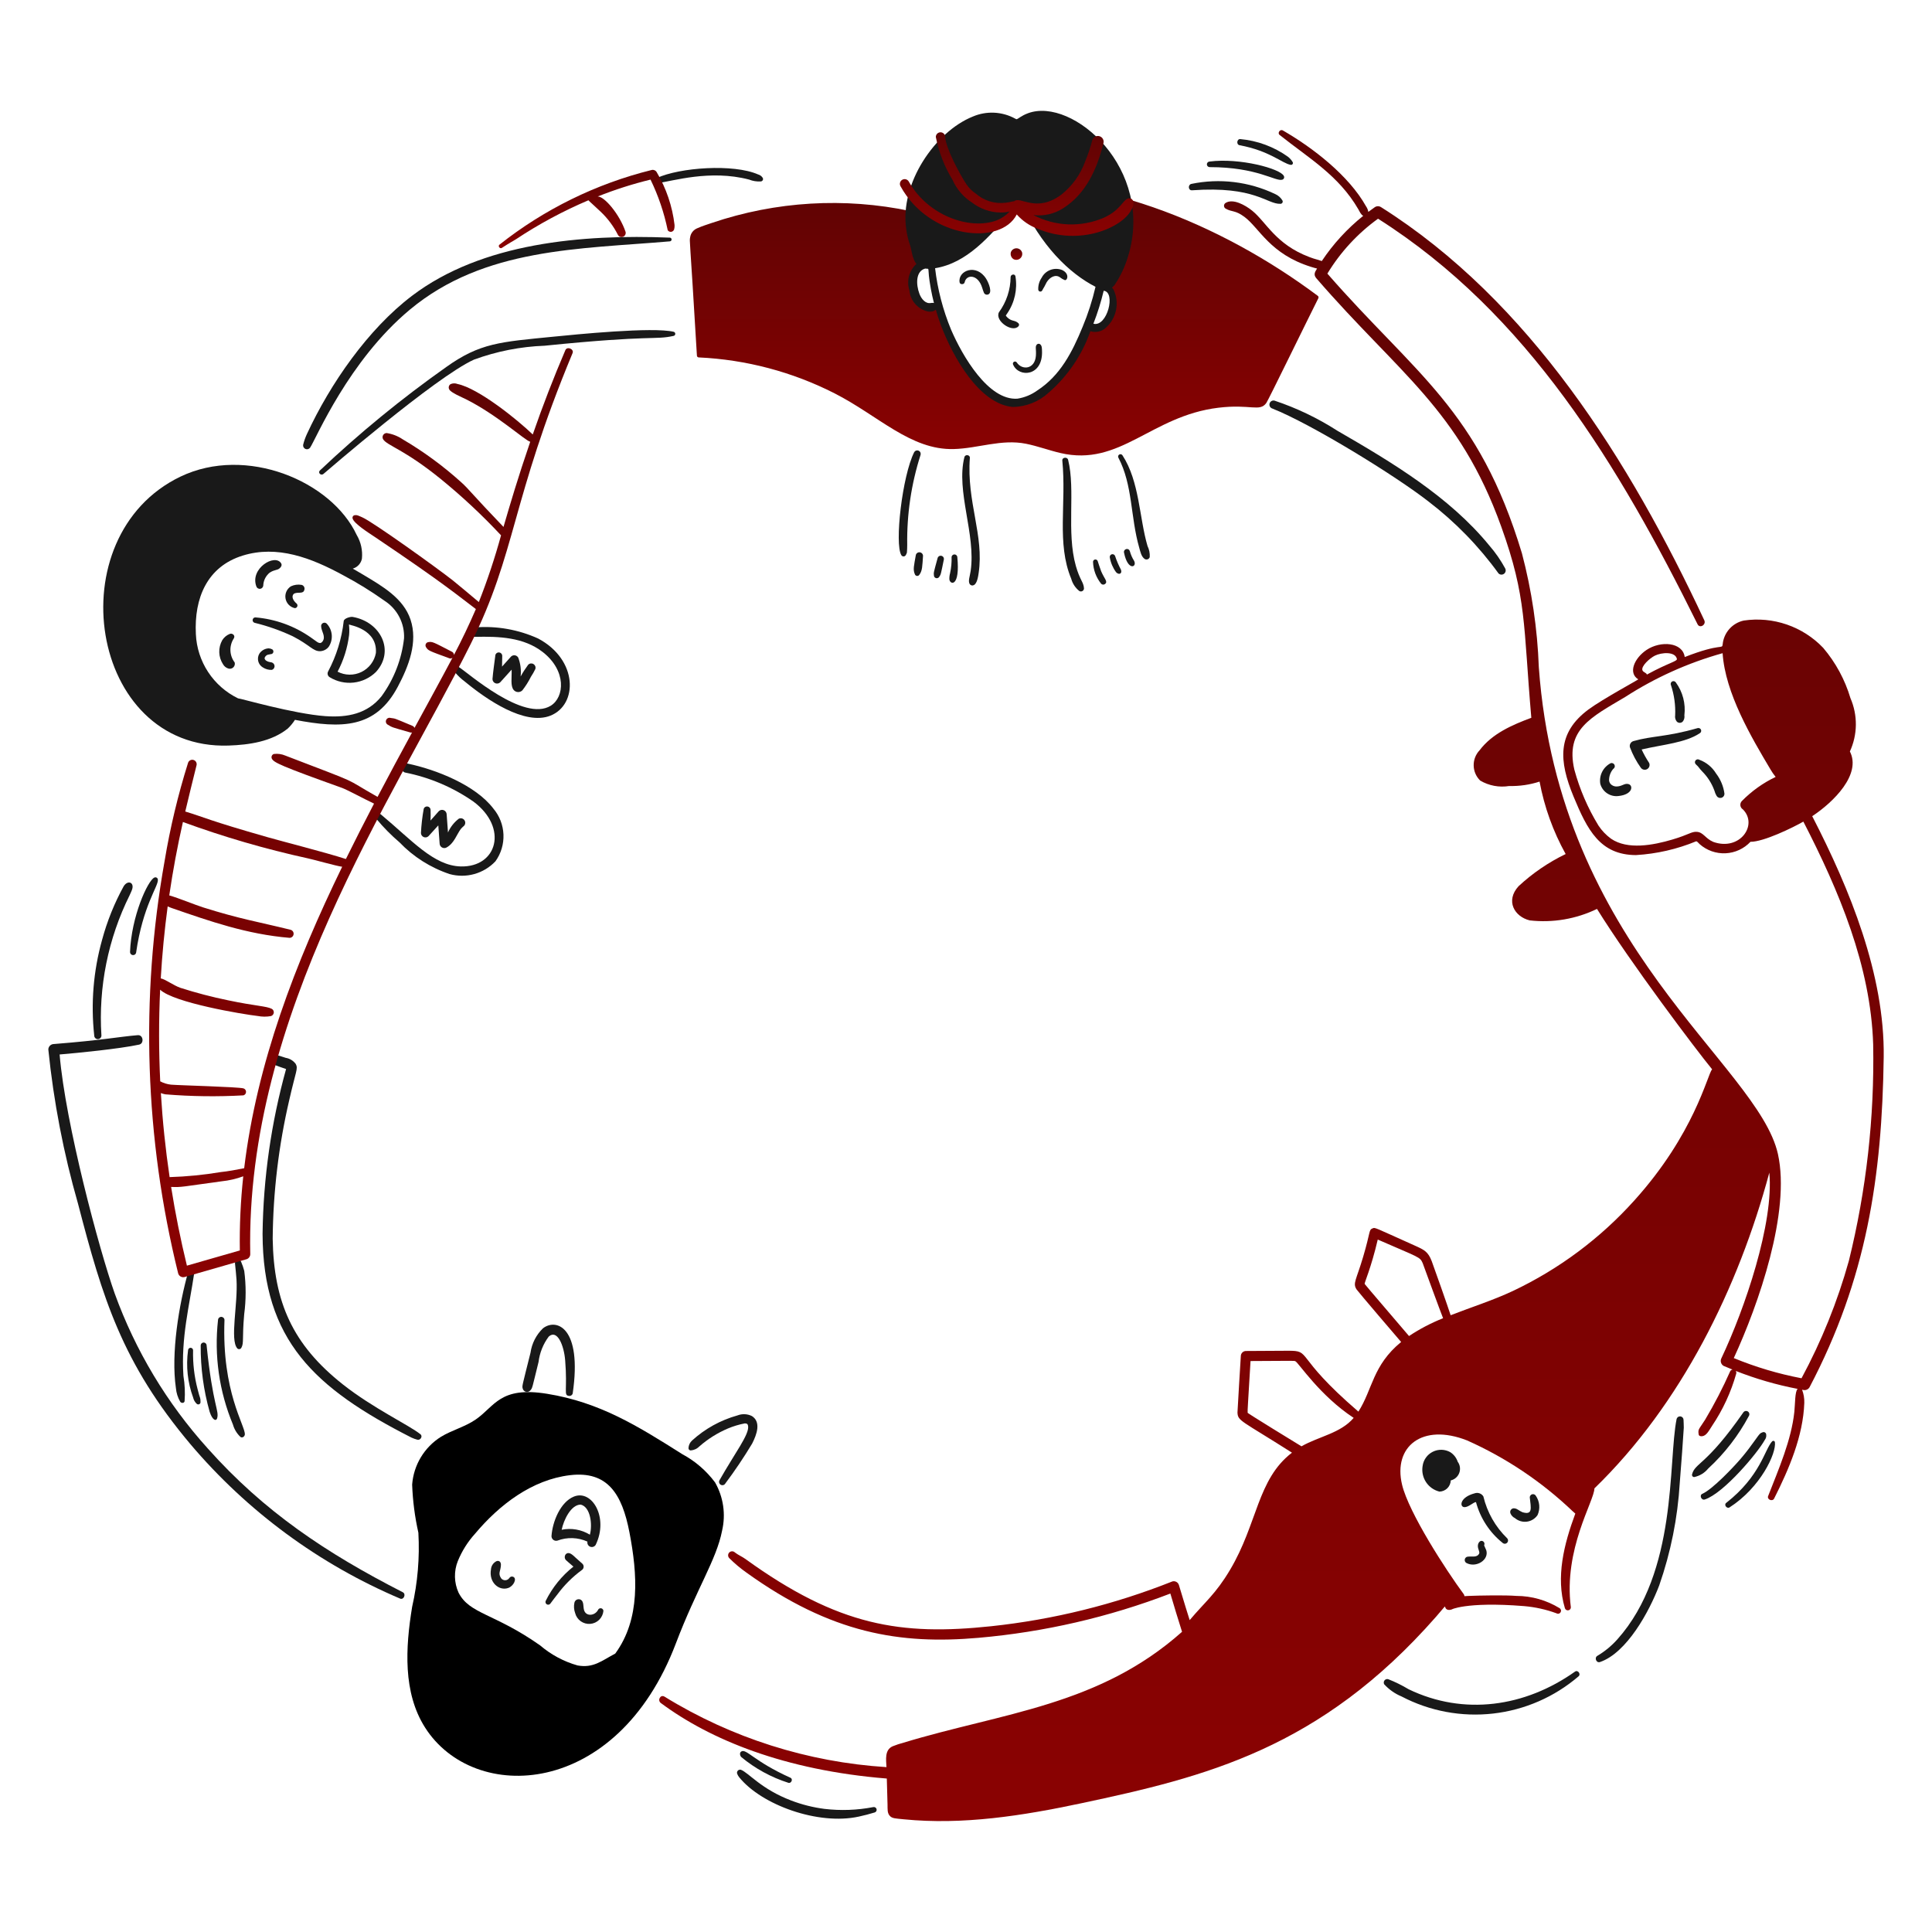 <svg width="289" height="289" viewBox="0 0 289 289" fill="none" xmlns="http://www.w3.org/2000/svg">
<path d="M197.098 44.236C182.634 33.437 163.14 25.241 145.47 27.73C145.426 27.735 145.385 27.751 145.35 27.777C145.314 27.803 145.286 27.837 145.268 27.877C145.25 27.916 145.242 27.96 145.245 28.004C145.249 28.047 145.263 28.089 145.287 28.125C135.047 32.172 136.522 31.645 136.214 31.576C126.329 29.492 116.065 30.102 106.496 33.343C105.774 33.586 105.037 33.819 104.341 34.127C104.052 34.235 103.798 34.418 103.604 34.657C103.41 34.896 103.283 35.182 103.237 35.486C103.112 36.262 103.161 34.777 104.248 53.186C104.248 53.258 104.276 53.328 104.326 53.379C104.376 53.431 104.445 53.461 104.517 53.464C111.604 53.792 118.539 55.628 124.86 58.849C131.384 62.173 136.227 67.344 142.665 67.172C146.311 67.076 149.803 65.644 153.472 66.379C155.218 66.729 156.892 67.36 158.623 67.765C167.593 69.861 172.15 62.222 182.235 60.993C187.057 60.405 188.424 61.661 189.421 60.284C189.71 59.888 195.498 48.002 197.201 44.62C197.236 44.555 197.245 44.479 197.226 44.407C197.207 44.336 197.161 44.275 197.098 44.236ZM166.059 46.583C166.018 46.941 165.899 47.285 165.709 47.592C165.52 47.899 165.265 48.16 164.964 48.358C164.662 48.555 164.32 48.684 163.963 48.734C163.606 48.785 163.242 48.756 162.898 48.65C161.119 52.651 158.852 56.872 154.95 58.91C153.952 59.557 152.777 59.876 151.589 59.822C150.4 59.768 149.259 59.344 148.323 58.609C147.408 57.81 146.54 56.959 145.722 56.06C144.012 54.153 143.315 52.328 140.216 45.895C138.473 46.067 136.782 44.473 136.987 41.982C136.986 41.309 137.245 40.662 137.71 40.177C137.974 39.952 138.303 39.818 138.649 39.795C139.59 38.385 147.175 36.772 151.758 28.235C151.791 28.182 151.835 28.136 151.887 28.102C151.94 28.068 151.999 28.046 152.061 28.038C152.123 28.03 152.186 28.037 152.246 28.056C152.305 28.076 152.359 28.109 152.404 28.153C160.512 35.577 159.249 36.57 162.706 39.928C163.582 40.638 164.283 41.542 164.752 42.568C165.032 43.035 165.749 42.784 166.02 43.795C166.211 44.713 166.225 45.659 166.059 46.583Z" fill="url(#paint0_linear_414_4207)"/>
<path d="M153.783 16.936C152.716 17.329 152.357 17.774 152.049 17.836C151.99 17.81 151.931 17.782 151.874 17.753C150.906 17.219 149.828 16.913 148.724 16.859C147.619 16.805 146.517 17.005 145.501 17.443C139.901 19.701 134.55 27.432 135.561 34.268C135.659 35.045 135.835 35.81 136.089 36.551C136.346 37.156 136.421 38.73 137.084 39.475C136.548 39.966 136.164 40.602 135.978 41.306C135.793 42.01 135.813 42.752 136.038 43.444C136.105 44.207 136.418 44.928 136.93 45.499C137.441 46.069 138.123 46.459 138.875 46.609C140.652 46.789 139.404 45.047 140.743 48.632C142.503 53.334 146.473 60.449 151.518 60.881C153.516 60.842 155.429 60.071 156.895 58.713C159.724 56.245 161.864 53.086 163.109 49.545C163.452 49.649 163.814 49.676 164.17 49.624C164.525 49.571 164.864 49.441 165.162 49.241C166.044 48.557 166.663 47.59 166.916 46.503C167.168 45.416 167.039 44.275 166.549 43.272C166.234 42.839 166.27 43.212 166.727 42.631C167.6 41.332 168.272 39.91 168.723 38.411C172.812 25.259 160.463 14.469 153.783 16.936ZM139.23 45.327C138.456 45.461 137.837 44.749 137.535 43.951C137.009 42.56 136.957 40.564 138.395 40.174C139.233 40.306 138.586 39.645 139.243 43.222C139.373 43.928 139.527 44.629 139.704 45.324C139.548 45.293 139.386 45.294 139.23 45.327ZM161.941 48.898C160.371 52.733 158.571 56.196 155.16 58.411C154.281 59.047 153.265 59.466 152.193 59.635C147.858 59.943 143.957 53.25 142.262 49.299C141.048 46.364 140.246 43.276 139.876 40.122C144.655 39.35 148.017 35.353 151.013 31.912C151.393 31.478 152.472 30.228 152.628 30.033C155.7 36.777 159.931 40.881 163.873 42.902C163.399 44.951 162.752 46.957 161.941 48.898ZM163.557 48.422C164.182 46.817 164.696 45.171 165.096 43.496C166.955 43.658 165.63 48.967 163.557 48.422Z" fill="#191919"/>
<path d="M144.299 42.225C144.548 41.018 146.292 40.98 146.926 43.056C147.003 43.321 147.094 43.582 147.199 43.837C147.255 43.931 147.34 44.005 147.442 44.046C147.543 44.087 147.655 44.094 147.761 44.066C148.526 43.859 147.906 42.331 147.523 41.713C146.05 39.349 143.263 40.486 143.54 42.226C143.601 42.609 144.222 42.592 144.299 42.225Z" fill="#191919"/>
<path d="M155.89 43.469C155.997 43.257 156.12 43.054 156.242 42.849C156.363 42.644 156.445 42.416 156.574 42.206C157.035 41.468 157.892 40.976 158.587 41.505C158.791 41.668 159.018 41.799 159.262 41.894C159.643 42.03 160.069 40.953 158.873 40.388C158.311 40.167 157.687 40.162 157.122 40.376C156.557 40.59 156.091 41.006 155.817 41.544C155.46 42.063 155.282 42.684 155.308 43.313C155.31 43.38 155.334 43.445 155.376 43.498C155.418 43.551 155.476 43.589 155.541 43.607C155.607 43.624 155.676 43.62 155.739 43.596C155.801 43.571 155.855 43.526 155.89 43.469Z" fill="#191919"/>
<path d="M152.353 48.364C151.8 47.833 151.376 48.131 150.713 47.511C150.612 47.419 150.524 47.313 150.451 47.198C150.522 47.086 150.603 46.981 150.675 46.871C151.779 45.249 152.216 43.264 151.896 41.328C151.807 40.909 151.201 41.032 151.174 41.425C151.162 43.326 150.551 45.175 149.43 46.709C148.761 48.01 151.461 49.829 152.349 48.802C152.406 48.743 152.439 48.665 152.439 48.584C152.44 48.502 152.409 48.423 152.353 48.364Z" fill="#191919"/>
<path d="M151.544 54.532C152.393 56.54 156.063 56.325 155.868 52.419C155.849 52.069 155.868 51.696 155.559 51.474C155.487 51.432 155.403 51.414 155.32 51.425C155.237 51.435 155.16 51.473 155.101 51.532C154.8 51.858 155.027 52.176 154.956 53.203C154.812 55.261 152.88 55.422 152.094 54.215C152.048 54.149 151.98 54.103 151.902 54.085C151.824 54.068 151.742 54.08 151.673 54.12C151.604 54.16 151.552 54.224 151.528 54.3C151.504 54.377 151.51 54.459 151.544 54.532Z" fill="#191919"/>
<path d="M100.217 35.548C87.123 35.025 72.098 36.298 61.617 44.257C55.047 49.246 49.391 57.406 45.913 64.92C45.674 65.437 45.484 65.976 45.348 66.528C45.326 66.658 45.348 66.79 45.411 66.905C45.474 67.02 45.574 67.11 45.695 67.16C45.816 67.211 45.95 67.219 46.076 67.182C46.202 67.146 46.312 67.069 46.388 66.962C47.306 65.581 52.118 53.977 61.305 46.322C72.453 37.032 86.753 37.267 100.217 36.101C100.285 36.093 100.347 36.06 100.392 36.009C100.437 35.958 100.462 35.892 100.462 35.824C100.462 35.757 100.437 35.691 100.392 35.64C100.347 35.589 100.285 35.556 100.217 35.548Z" fill="#191919"/>
<path d="M48.373 70.902C48.517 70.781 65.162 56.384 70.89 53.799C74.283 52.552 77.852 51.849 81.465 51.715C97.767 50.062 97.87 50.887 100.786 50.241C100.851 50.222 100.909 50.182 100.95 50.127C100.99 50.072 101.012 50.006 101.012 49.938C101.012 49.87 100.99 49.803 100.95 49.748C100.909 49.694 100.851 49.654 100.786 49.634C97.637 48.867 86.025 50.042 82.759 50.366C74.808 51.152 71.802 51.296 66.742 54.909C60.084 59.608 53.77 64.778 47.85 70.377C47.509 70.724 48.011 71.195 48.373 70.902Z" fill="#191919"/>
<path d="M61.412 92.692C60.349 89.496 57.239 87.711 54.332 85.97C52.533 84.893 52.703 85.087 52.887 85.019C53.203 84.907 53.484 84.715 53.703 84.462C53.922 84.209 54.072 83.903 54.137 83.574C54.264 82.34 53.992 81.098 53.361 80.031C49.591 71.952 36.826 66.592 27.013 71.287C8.405 80.197 13.294 112.225 34.191 111.525C37.288 111.421 40.624 110.931 43.049 108.98C43.457 108.591 43.817 108.154 44.121 107.679C51.138 109.018 56.193 108.967 59.501 102.733C61.158 99.616 62.525 96.06 61.412 92.692ZM60.44 95.479C60.09 98.613 58.929 101.601 57.073 104.149C54.973 106.763 52.008 107.362 48.673 107.125C43.905 106.785 35.837 104.428 35.61 104.464C33.792 103.58 32.246 102.221 31.136 100.532C30.025 98.843 29.391 96.885 29.3 94.865C29.023 89.455 30.996 84.76 36.291 83.113C41.483 81.499 46.559 83.447 51.333 86.048C53.487 87.189 55.563 88.472 57.547 89.887C58.475 90.486 59.23 91.317 59.737 92.298C60.245 93.279 60.487 94.376 60.44 95.479Z" fill="#191919"/>
<path d="M34.982 95.484C35.239 95.051 34.744 94.646 34.336 94.838C33.886 95.025 33.505 95.348 33.247 95.762C32.935 96.315 32.78 96.944 32.8 97.579C32.821 98.214 33.014 98.831 33.361 99.364C33.45 99.521 33.569 99.66 33.711 99.771C33.853 99.882 34.016 99.965 34.19 100.013C34.317 100.046 34.45 100.046 34.577 100.011C34.703 99.977 34.819 99.91 34.911 99.818C35.004 99.725 35.071 99.61 35.105 99.483C35.139 99.357 35.14 99.223 35.106 99.097C34.714 98.582 34.491 97.957 34.468 97.31C34.446 96.663 34.626 96.025 34.982 95.484Z" fill="#191919"/>
<path d="M38.336 87.693C38.371 87.816 38.449 87.923 38.557 87.994C38.665 88.064 38.794 88.093 38.922 88.075C39.049 88.058 39.166 87.995 39.25 87.898C39.335 87.801 39.382 87.677 39.382 87.548C39.401 87.186 39.495 86.833 39.658 86.509C39.821 86.186 40.05 85.9 40.33 85.67C41.098 85.167 41.444 85.345 41.833 85.005C42.159 84.716 42.175 84.447 42.045 84.246C41.098 82.788 37.38 85.019 38.336 87.693Z" fill="#191919"/>
<path d="M40.804 99.166C40.497 98.971 40.298 99.146 39.761 98.789C39.554 98.581 39.471 98.393 39.83 98.059C40.023 97.928 40.042 97.939 40.487 97.851C40.574 97.856 40.659 97.831 40.73 97.782C40.802 97.733 40.854 97.661 40.88 97.578C40.907 97.496 40.904 97.407 40.875 97.326C40.845 97.244 40.789 97.175 40.716 97.129C40.548 97.04 40.363 96.991 40.174 96.984C39.9 97 39.633 97.08 39.395 97.216C39.156 97.353 38.953 97.543 38.801 97.772C38.699 97.941 38.631 98.128 38.601 98.323C38.572 98.518 38.581 98.717 38.628 98.908C38.676 99.1 38.76 99.28 38.877 99.438C38.995 99.597 39.142 99.731 39.311 99.832C39.713 100.097 40.188 100.227 40.668 100.204C40.773 100.17 40.865 100.108 40.936 100.024C41.006 99.94 41.051 99.837 41.065 99.728C41.08 99.619 41.063 99.509 41.016 99.409C40.97 99.31 40.896 99.225 40.804 99.166Z" fill="#191919"/>
<path d="M44.106 90.97C44.183 90.969 44.258 90.945 44.323 90.902C44.387 90.858 44.437 90.797 44.466 90.726C44.496 90.654 44.504 90.576 44.49 90.499C44.475 90.423 44.438 90.353 44.385 90.298C43.806 89.818 43.559 89.195 43.951 88.827C44.548 88.463 45.367 88.939 45.529 88.221C45.552 88.146 45.56 88.067 45.551 87.988C45.543 87.909 45.518 87.834 45.479 87.765C45.44 87.696 45.388 87.636 45.325 87.589C45.262 87.541 45.19 87.507 45.113 87.489C44.569 87.394 44.009 87.47 43.51 87.707C43.211 87.898 42.975 88.175 42.833 88.501C42.691 88.827 42.649 89.188 42.713 89.538C42.777 89.888 42.943 90.211 43.191 90.466C43.439 90.721 43.758 90.896 44.106 90.97Z" fill="#191919"/>
<path d="M49.185 96.73C49.526 96.203 49.681 95.576 49.624 94.951C49.567 94.326 49.302 93.737 48.871 93.281C48.801 93.215 48.714 93.172 48.62 93.154C48.527 93.137 48.43 93.147 48.342 93.184C48.253 93.22 48.177 93.281 48.123 93.36C48.069 93.438 48.038 93.531 48.034 93.626C48.042 94.464 48.813 95.208 48.228 95.981C48.092 96.103 48.091 96.143 47.903 96.188C47.519 96.168 47.425 95.993 46.539 95.386C44.076 93.647 41.192 92.599 38.187 92.352C38.089 92.355 37.996 92.393 37.924 92.459C37.852 92.524 37.805 92.613 37.792 92.71C37.778 92.806 37.8 92.904 37.851 92.987C37.903 93.069 37.983 93.131 38.075 93.161C40.037 93.639 41.946 94.311 43.775 95.168C46.361 96.494 46.809 97.421 47.867 97.41C48.123 97.403 48.375 97.338 48.603 97.22C48.831 97.103 49.03 96.935 49.185 96.73Z" fill="#191919"/>
<path d="M52.742 92.28C52.439 92.228 51.464 92.48 51.416 92.907C51.118 95.54 50.328 98.093 49.087 100.433C49.004 100.578 48.981 100.751 49.024 100.913C49.066 101.075 49.17 101.214 49.313 101.3C50.389 101.962 51.656 102.245 52.911 102.103C54.166 101.961 55.337 101.403 56.238 100.517C59.1 97.381 56.974 93.014 52.742 92.28ZM56.229 97.68C56.115 98.289 55.861 98.863 55.485 99.356C55.109 99.849 54.624 100.247 54.067 100.519C53.51 100.79 52.897 100.927 52.277 100.919C51.657 100.911 51.048 100.758 50.498 100.472C51.396 98.769 51.979 96.917 52.218 95.007C52.27 94.478 52.263 93.945 52.196 93.417C52.381 93.523 56.469 94.105 56.229 97.68Z" fill="#191919"/>
<path d="M98.426 27.378C100.593 27.115 106.199 25.325 112.052 26.861C112.605 27.083 113.201 27.178 113.796 27.14C113.865 27.137 113.931 27.115 113.987 27.076C114.043 27.037 114.087 26.983 114.113 26.92C114.139 26.857 114.147 26.787 114.135 26.72C114.123 26.653 114.091 26.59 114.045 26.54C113.891 26.323 113.665 26.166 113.408 26.098C109.723 24.473 101.677 25.042 98.227 26.641C98.154 26.687 98.098 26.754 98.067 26.834C98.035 26.914 98.03 27.001 98.053 27.084C98.075 27.166 98.123 27.24 98.191 27.293C98.258 27.346 98.34 27.376 98.426 27.378Z" fill="#191919"/>
<path d="M73.796 120.946C71.138 117.451 65.259 115.113 60.948 114.216C60.772 114.172 60.586 114.199 60.43 114.291C60.273 114.383 60.159 114.532 60.111 114.707C60.062 114.882 60.084 115.069 60.172 115.228C60.259 115.386 60.405 115.505 60.578 115.558C64.259 116.286 67.748 117.768 70.826 119.912C76.049 123.813 74.394 129.738 68.928 129.608C64.882 129.508 61.633 125.706 57.011 121.855C56.921 121.766 56.799 121.715 56.672 121.716C56.545 121.716 56.423 121.766 56.334 121.856C56.244 121.946 56.194 122.068 56.194 122.195C56.194 122.322 56.245 122.443 56.334 122.533C57.376 123.786 58.523 124.947 59.762 126.004C61.839 128.17 64.412 129.799 67.259 130.749C68.467 131.083 69.743 131.081 70.95 130.745C72.158 130.408 73.251 129.749 74.112 128.839C74.947 127.676 75.368 126.268 75.311 124.838C75.254 123.408 74.721 122.039 73.796 120.946ZM68.212 129.559C68.263 129.559 68.263 129.559 68.212 129.559Z" fill="#191919"/>
<path d="M80.498 95.513C77.537 94.17 74.285 93.599 71.045 93.851C70.949 93.847 70.854 93.862 70.764 93.896C70.674 93.929 70.593 93.981 70.523 94.047C70.454 94.113 70.399 94.192 70.362 94.28C70.324 94.368 70.305 94.463 70.305 94.559C70.305 94.654 70.324 94.749 70.362 94.837C70.399 94.925 70.454 95.004 70.523 95.07C70.593 95.137 70.674 95.188 70.764 95.222C70.854 95.255 70.949 95.27 71.045 95.266C74.657 95.176 78.352 95.325 81.203 97.55C84.763 100.332 84.45 104.291 82.389 105.564C78.343 108.064 70.003 100.641 68.632 99.773C68.529 99.713 68.408 99.693 68.291 99.715C68.174 99.738 68.07 99.803 67.997 99.897C67.924 99.991 67.888 100.108 67.896 100.227C67.903 100.345 67.954 100.457 68.038 100.542C68.481 101.074 68.986 101.551 69.543 101.962C72.734 104.606 78.488 108.582 82.342 107.05C86.454 105.41 86.484 98.692 80.498 95.513Z" fill="#191919"/>
<path d="M74.085 98.115C73.94 99.272 73.763 100.42 73.669 101.583C73.671 101.716 73.712 101.846 73.787 101.955C73.862 102.065 73.967 102.151 74.09 102.202C74.213 102.252 74.348 102.266 74.478 102.241C74.609 102.217 74.729 102.154 74.825 102.062C75.403 101.43 75.965 100.802 76.533 100.169C76.572 101.383 76.329 102.614 76.845 103.215C76.923 103.306 77.02 103.381 77.129 103.434C77.237 103.487 77.355 103.517 77.476 103.522C77.596 103.528 77.717 103.509 77.83 103.466C77.942 103.423 78.046 103.358 78.132 103.274C78.626 102.642 79.055 101.962 79.414 101.244C79.668 100.865 79.894 100.468 80.089 100.056C80.126 99.919 80.118 99.773 80.064 99.642C80.01 99.51 79.915 99.4 79.792 99.328C79.669 99.257 79.526 99.228 79.385 99.246C79.244 99.264 79.113 99.329 79.012 99.429C78.596 99.992 78.217 100.581 77.878 101.193C77.987 100.234 77.864 99.262 77.517 98.361C77.464 98.271 77.391 98.193 77.304 98.135C77.216 98.077 77.117 98.039 77.013 98.025C76.909 98.011 76.803 98.022 76.704 98.055C76.604 98.088 76.514 98.143 76.439 98.217C75.989 98.714 75.542 99.213 75.098 99.714C75.109 99.18 75.114 98.649 75.127 98.114C75.127 98.046 75.113 97.978 75.087 97.915C75.061 97.852 75.022 97.794 74.974 97.746C74.925 97.698 74.868 97.659 74.804 97.633C74.741 97.607 74.673 97.594 74.605 97.594C74.537 97.594 74.469 97.608 74.406 97.634C74.343 97.66 74.285 97.698 74.237 97.747C74.189 97.795 74.15 97.853 74.124 97.916C74.098 97.979 74.085 98.047 74.085 98.115Z" fill="#191919"/>
<path d="M64.408 121.151C64.406 121.026 64.36 120.905 64.277 120.812C64.195 120.718 64.081 120.657 63.957 120.639C63.832 120.619 63.703 120.646 63.597 120.715C63.49 120.784 63.412 120.89 63.379 121.012C63.164 122.203 63.027 123.406 62.969 124.615C62.972 124.744 63.013 124.869 63.086 124.975C63.159 125.082 63.261 125.165 63.381 125.214C63.5 125.263 63.631 125.277 63.758 125.254C63.885 125.23 64.002 125.17 64.096 125.081C64.587 124.545 65.077 124.005 65.565 123.466L65.762 126.178C65.764 126.298 65.798 126.416 65.859 126.519C65.921 126.622 66.008 126.708 66.112 126.768C66.216 126.828 66.334 126.86 66.454 126.861C66.574 126.862 66.693 126.832 66.798 126.773C67.932 126.151 68.299 124.854 68.926 124.009C69.194 123.696 69.424 123.538 69.305 123.625C69.444 123.528 69.542 123.383 69.579 123.217C69.615 123.052 69.588 122.879 69.502 122.733C69.416 122.586 69.279 122.478 69.116 122.429C68.954 122.38 68.779 122.394 68.627 122.469C67.925 123.007 67.37 123.715 67.013 124.525L66.814 121.823C66.812 121.688 66.77 121.557 66.695 121.446C66.619 121.334 66.512 121.248 66.388 121.196C66.263 121.145 66.127 121.13 65.995 121.155C65.862 121.181 65.74 121.244 65.643 121.337C65.226 121.803 64.811 122.272 64.398 122.74C64.434 122.207 64.418 121.681 64.408 121.151Z" fill="#191919"/>
<path d="M137.708 68.028C137.741 67.906 137.728 67.777 137.673 67.664C137.618 67.55 137.523 67.461 137.407 67.412C137.291 67.363 137.161 67.358 137.041 67.397C136.922 67.437 136.82 67.518 136.756 67.626C134.96 71.188 133.794 81.397 134.828 83.047C134.862 83.104 134.911 83.151 134.968 83.183C135.026 83.215 135.091 83.233 135.157 83.233C135.223 83.233 135.288 83.215 135.346 83.183C135.403 83.151 135.451 83.104 135.486 83.047C135.554 82.928 135.612 82.803 135.659 82.674C135.688 82.563 135.71 81.637 135.707 81.519C135.636 76.943 136.312 72.386 137.708 68.028Z" fill="#191919"/>
<path d="M145.078 68.493C145.114 68.019 144.371 67.929 144.259 68.382C142.98 73.508 145.993 79.911 145.197 85.401C145.078 86.222 144.783 86.928 145.052 87.363C145.115 87.464 145.213 87.536 145.328 87.566C145.442 87.596 145.564 87.582 145.668 87.525C146.16 87.291 146.312 86.266 146.39 85.73C147.234 80.093 144.577 75.084 145.078 68.493Z" fill="#191919"/>
<path d="M142.343 83.299C142.371 84.124 142.294 84.949 142.116 85.755C142.033 86.059 141.999 86.374 142.016 86.688C142.119 87.479 143.645 87.868 143.199 83.303C143.184 83.201 143.133 83.107 143.055 83.04C142.976 82.972 142.876 82.934 142.773 82.934C142.669 82.933 142.569 82.97 142.49 83.037C142.411 83.104 142.359 83.197 142.343 83.299Z" fill="#191919"/>
<path d="M140.258 83.464C139.643 85.727 139.638 85.632 139.717 86.195C139.743 86.273 139.79 86.341 139.853 86.393C139.915 86.445 139.992 86.478 140.073 86.489C140.154 86.5 140.236 86.487 140.31 86.453C140.384 86.419 140.447 86.365 140.492 86.296C140.752 85.926 140.746 85.851 141.182 83.717C141.21 83.596 141.191 83.469 141.127 83.363C141.063 83.256 140.961 83.179 140.842 83.146C140.722 83.113 140.594 83.128 140.485 83.187C140.377 83.247 140.295 83.346 140.258 83.464Z" fill="#191919"/>
<path d="M137.597 82.619C137.467 82.6 137.334 82.629 137.224 82.701C137.114 82.773 137.035 82.882 137 83.009C136.711 84.664 136.546 85.184 136.847 85.891C136.868 85.959 136.909 86.019 136.964 86.065C137.019 86.111 137.085 86.14 137.156 86.149C137.227 86.158 137.299 86.147 137.364 86.117C137.428 86.087 137.483 86.039 137.522 85.979C137.984 85.363 137.964 84.665 138.071 83.155C138.07 83.023 138.022 82.897 137.934 82.798C137.847 82.699 137.727 82.636 137.597 82.619Z" fill="#191919"/>
<path d="M160.931 84.653C159.497 79.585 160.905 73.312 159.775 68.781C159.658 68.308 158.857 68.392 158.908 68.898C159.539 75.327 158.029 81.263 160.24 86.57C160.437 87.299 160.864 87.945 161.458 88.413C161.528 88.452 161.608 88.473 161.688 88.473C161.769 88.472 161.848 88.451 161.918 88.411C161.988 88.371 162.046 88.313 162.087 88.243C162.127 88.174 162.149 88.094 162.15 88.014C162.088 87.047 161.55 86.825 160.931 84.653Z" fill="#191919"/>
<path d="M164.714 85.444C164.614 85.204 164.227 84.016 164.202 83.941C164.177 83.859 164.124 83.79 164.053 83.744C163.981 83.698 163.895 83.679 163.811 83.691C163.727 83.702 163.65 83.743 163.593 83.806C163.536 83.87 163.504 83.951 163.501 84.036C163.538 85.235 163.966 86.39 164.719 87.323C164.795 87.4 164.895 87.445 165.002 87.451C165.109 87.458 165.214 87.425 165.297 87.358C165.773 86.988 165.18 86.568 164.714 85.444Z" fill="#191919"/>
<path d="M167.673 85.206C167.327 84.557 167.037 83.881 166.806 83.183C166.773 83.082 166.703 82.998 166.61 82.948C166.516 82.897 166.407 82.885 166.305 82.913C166.203 82.941 166.116 83.008 166.061 83.099C166.007 83.189 165.989 83.298 166.013 83.401C166.153 84.197 166.475 84.949 166.953 85.6C167.401 86.067 167.909 85.787 167.673 85.206Z" fill="#191919"/>
<path d="M169.643 83.893C169.361 83.445 169.148 82.958 169.009 82.448C168.977 82.333 168.901 82.235 168.797 82.176C168.694 82.117 168.571 82.102 168.456 82.133C168.341 82.165 168.243 82.241 168.184 82.344C168.125 82.448 168.11 82.571 168.142 82.686C168.717 85.498 170.14 84.83 169.643 83.893Z" fill="#191919"/>
<path d="M171.653 81.677C170.407 77.445 170.465 72.018 167.896 68.094C167.846 68.021 167.769 67.969 167.682 67.95C167.595 67.93 167.504 67.945 167.427 67.99C167.35 68.035 167.293 68.107 167.268 68.193C167.242 68.278 167.25 68.37 167.289 68.45C169.457 72.565 169.087 77.308 170.407 81.91C170.574 82.488 170.712 83.277 171.246 83.625C171.312 83.663 171.387 83.686 171.463 83.691C171.54 83.697 171.617 83.684 171.688 83.656C171.759 83.627 171.823 83.582 171.875 83.525C171.926 83.468 171.964 83.4 171.985 83.326C172.02 82.757 171.905 82.189 171.653 81.677Z" fill="#191919"/>
<path d="M61.649 240.366C60.649 246.476 60.259 253.188 63.581 258.411C70.891 269.906 92.293 269.042 101.102 245.827C104.215 237.622 107.171 233.326 108.015 228.961C108.585 226.509 108.209 223.932 106.962 221.746C105.654 219.993 103.976 218.549 102.049 217.517C95.332 213.264 89.689 209.764 81.846 208.493C74.766 207.344 74.043 210.346 71.17 212.33C69.568 213.439 67.61 213.92 65.952 214.931C64.726 215.702 63.699 216.75 62.952 217.991C62.205 219.231 61.76 220.63 61.652 222.074C61.741 224.498 62.053 226.909 62.584 229.276C62.793 232.998 62.479 236.732 61.649 240.366ZM68.484 233.518C69.094 232.018 69.962 230.637 71.049 229.436C74.709 225.07 79.593 221.344 85.252 220.667C90.91 219.989 93.055 223.512 94.153 229.202C95.362 235.479 95.826 242.167 92.036 247.349C89.989 248.435 88.766 249.555 86.391 249.127C84.325 248.54 82.411 247.513 80.78 246.117C73.924 241.297 70.231 241.457 68.591 238.234C68.256 237.494 68.074 236.695 68.056 235.884C68.037 235.073 68.183 234.266 68.484 233.513V233.518Z" fill="black"/>
<path d="M89.487 240.768C89.016 241.733 87.633 241.852 87.36 240.827C87.215 240.307 87.36 239.587 86.892 239.306C86.802 239.254 86.701 239.225 86.598 239.22C86.495 239.214 86.392 239.234 86.297 239.276C86.203 239.318 86.12 239.382 86.055 239.463C85.99 239.543 85.945 239.638 85.924 239.739C85.812 240.259 85.851 240.8 86.035 241.298C86.161 241.789 86.455 242.219 86.867 242.513C87.278 242.808 87.781 242.948 88.285 242.909C88.79 242.87 89.265 242.655 89.626 242.301C89.988 241.947 90.213 241.477 90.263 240.973C90.26 240.883 90.228 240.796 90.172 240.726C90.116 240.656 90.038 240.605 89.951 240.582C89.864 240.559 89.772 240.565 89.688 240.598C89.605 240.632 89.534 240.691 89.487 240.768Z" fill="#191919"/>
<path d="M76.757 235.862C76.656 235.819 76.542 235.815 76.438 235.849C76.333 235.883 76.245 235.954 76.189 236.049C76.123 236.146 76.036 236.226 75.933 236.284C75.831 236.342 75.717 236.375 75.6 236.381C75.483 236.387 75.366 236.366 75.258 236.319C75.151 236.273 75.055 236.202 74.98 236.112C74.433 235.322 74.904 235.033 74.933 234.079C74.949 233.501 74.468 233.342 74.105 233.624C73.917 233.747 73.759 233.912 73.645 234.105C73.53 234.299 73.462 234.517 73.445 234.741C73.088 236.727 74.656 238.005 76.004 237.546C76.831 237.27 77.388 236.114 76.757 235.862Z" fill="#191919"/>
<path d="M87.133 233.927L86.076 232.982C85.723 232.669 85.126 231.997 84.63 232.494C84.528 232.618 84.474 232.776 84.479 232.937C84.484 233.098 84.548 233.252 84.658 233.37C84.751 233.474 85.255 233.891 85.776 234.341C84.039 235.718 82.627 237.462 81.641 239.447C81.592 239.54 81.58 239.648 81.609 239.749C81.638 239.849 81.704 239.935 81.795 239.988C81.885 240.041 81.993 240.057 82.095 240.032C82.197 240.008 82.285 239.945 82.342 239.856C82.674 239.378 83.05 238.937 83.401 238.472C84.418 237.097 85.636 235.884 87.013 234.871C87.091 234.823 87.157 234.759 87.207 234.682C87.256 234.605 87.288 234.519 87.3 234.428C87.311 234.337 87.302 234.245 87.273 234.159C87.245 234.072 87.197 233.993 87.133 233.927Z" fill="#191919"/>
<path d="M83.376 230.458C84.098 230.185 84.867 230.057 85.639 230.082C86.411 230.107 87.17 230.284 87.873 230.603C87.84 230.759 87.864 230.921 87.94 231.061C88.016 231.201 88.139 231.31 88.288 231.367C88.437 231.425 88.601 231.428 88.752 231.375C88.902 231.323 89.029 231.218 89.11 231.081C91.076 227.009 88.561 222.761 85.84 223.87C83.834 224.687 82.636 227.609 82.495 229.795C82.496 229.901 82.522 230.006 82.571 230.101C82.619 230.195 82.688 230.278 82.773 230.342C82.858 230.406 82.957 230.45 83.061 230.47C83.166 230.49 83.273 230.486 83.376 230.458ZM86.871 225.067C88.353 225.438 88.639 228.084 88.237 229.568C86.975 228.797 85.467 228.534 84.018 228.83C84.309 227.396 85.399 225.067 86.871 225.067Z" fill="#191919"/>
<path d="M108.49 221.92C109.93 219.996 111.272 218.001 112.51 215.942C113.241 214.514 113.848 212.709 112.484 211.827C112.15 211.659 111.785 211.563 111.411 211.546C111.038 211.528 110.665 211.59 110.317 211.725C107.794 212.427 105.471 213.71 103.533 215.471C103.369 215.617 103.236 215.795 103.142 215.993C103.048 216.192 102.995 216.407 102.986 216.627C102.987 216.717 103.023 216.803 103.087 216.866C103.15 216.93 103.236 216.966 103.326 216.966C103.828 216.924 104.298 216.7 104.647 216.335C105.914 215.229 107.35 214.331 108.899 213.676C109.703 213.34 110.54 213.087 111.396 212.923C111.789 212.905 111.875 213.084 111.908 213.335C112.078 214.597 109.967 217.292 107.631 221.416C107.564 221.53 107.545 221.665 107.578 221.793C107.611 221.921 107.694 222.031 107.808 222.098C107.922 222.164 108.058 222.183 108.186 222.15C108.314 222.117 108.423 222.034 108.49 221.92Z" fill="#191919"/>
<path d="M85.669 208.433C87.114 198.505 83.213 197.155 81.227 198.69C80.214 199.664 79.556 200.948 79.358 202.34C78.057 207.565 78.076 207.292 78.201 207.74C78.233 207.848 78.291 207.947 78.372 208.026C78.452 208.105 78.552 208.162 78.661 208.191C78.77 208.22 78.885 208.22 78.994 208.192C79.103 208.163 79.203 208.107 79.284 208.029C79.681 207.621 79.573 207.683 80.558 203.737C80.728 202.356 81.255 201.043 82.087 199.928C83.366 198.801 84.369 201.259 84.544 203.519C84.898 207.956 84.275 208.701 85.085 208.806C85.212 208.829 85.342 208.804 85.451 208.734C85.559 208.665 85.637 208.558 85.669 208.433Z" fill="#191919"/>
<path d="M35.496 201.703C35.537 201.744 35.588 201.774 35.643 201.793C35.698 201.811 35.757 201.817 35.815 201.81C35.872 201.802 35.928 201.782 35.976 201.75C36.025 201.718 36.066 201.675 36.096 201.625C36.52 200.87 36.2 200.255 36.529 196.586C36.814 194.436 36.816 192.258 36.536 190.108C36.416 189.652 36.263 189.204 36.078 188.77C36.039 188.654 35.956 188.558 35.848 188.501C35.74 188.444 35.615 188.43 35.497 188.463C35.379 188.495 35.278 188.571 35.214 188.676C35.151 188.78 35.13 188.905 35.155 189.024C35.197 189.241 35.363 191.185 35.377 191.404C35.608 195.105 34.359 200.392 35.496 201.703Z" fill="#191919"/>
<path d="M34.847 213.1C35.047 213.806 35.434 214.443 35.969 214.945C36.258 215.156 36.606 214.867 36.625 214.568C36.704 213.279 33.157 208.223 33.58 197.442C33.574 197.318 33.52 197.202 33.43 197.117C33.34 197.032 33.221 196.984 33.097 196.984C32.973 196.984 32.854 197.032 32.764 197.117C32.674 197.202 32.62 197.318 32.614 197.442C32.018 202.766 32.786 208.155 34.847 213.1Z" fill="#191919"/>
<path d="M26.313 207.631C26.374 208.355 26.595 209.057 26.961 209.684C27.114 209.916 27.555 209.923 27.612 209.598C27.706 208.335 27.648 207.066 27.438 205.818C27.06 200.095 28.328 195.354 29.065 190.356C29.092 190.242 29.074 190.121 29.014 190.02C28.954 189.919 28.858 189.845 28.744 189.813C28.631 189.782 28.51 189.796 28.406 189.852C28.303 189.908 28.226 190.003 28.19 190.115C26.76 195.139 25.555 202.462 26.313 207.631Z" fill="#191919"/>
<path d="M31.356 211.172C31.803 212.544 32.347 212.571 32.47 212.184C32.84 211.01 31.842 210.367 30.907 201.262C30.907 201.145 30.86 201.033 30.777 200.95C30.694 200.867 30.582 200.82 30.465 200.82C30.347 200.82 30.235 200.867 30.152 200.95C30.069 201.033 30.023 201.145 30.023 201.262C29.998 204.612 30.447 207.948 31.356 211.172Z" fill="#191919"/>
<path d="M28.882 201.985C28.882 201.885 28.843 201.79 28.772 201.719C28.702 201.649 28.606 201.609 28.507 201.609C28.407 201.609 28.311 201.649 28.241 201.719C28.171 201.79 28.131 201.885 28.131 201.985C27.802 204.372 28.064 206.804 28.895 209.065C28.974 209.42 29.159 209.742 29.426 209.989C29.473 210.034 29.532 210.065 29.596 210.077C29.66 210.089 29.727 210.082 29.787 210.057C29.847 210.032 29.899 209.99 29.936 209.936C29.972 209.882 29.992 209.819 29.994 209.753C29.985 208.886 29.956 209.456 29.56 207.811C29.062 205.91 28.834 203.949 28.882 201.985Z" fill="#191919"/>
<path d="M60.256 238.179C48.813 232.33 39.496 226.112 31.076 216.666C24.974 209.905 20.243 202.023 17.147 193.458C14.835 186.92 9.789 168.097 8.918 157.735C11.652 157.507 17.853 156.894 20.809 156.262C21.592 156.095 21.432 154.778 20.617 154.846C17.569 155.105 15.636 155.569 8.045 156.174C7.83 156.177 7.624 156.264 7.471 156.417C7.319 156.569 7.232 156.775 7.229 156.991C8.024 164.799 9.511 172.521 11.672 180.066C15.345 194.188 18.253 203.877 28.492 216.038C37.002 226.08 47.746 233.99 59.863 239.132C60.401 239.351 60.779 238.447 60.256 238.179Z" fill="#191919"/>
<path d="M62.901 214.553C61.223 213.191 55.833 210.674 51.316 207.111C43.749 201.143 40.948 194.765 40.791 185.307C40.853 178.308 41.686 171.337 43.275 164.521C44.269 160.135 44.627 159.874 44.237 159.15C43.877 158.661 43.34 158.334 42.74 158.238C42.162 158.046 41.603 157.862 41.015 157.719C40.847 157.675 40.669 157.693 40.512 157.769C40.356 157.845 40.233 157.976 40.165 158.135C40.096 158.295 40.087 158.474 40.14 158.639C40.193 158.805 40.305 158.945 40.454 159.034C41.321 159.419 42.109 159.677 42.794 159.913C40.565 167.941 39.382 176.224 39.276 184.556C39.328 200.475 47.013 207.653 61.554 215.045C61.834 215.173 62.124 215.277 62.421 215.357C62.872 215.492 63.278 214.859 62.901 214.553Z" fill="#191919"/>
<path d="M15.172 154.904C14.707 147.657 16.163 140.415 19.392 133.911C19.529 133.641 19.782 133.014 19.701 133.21C20.204 132.046 19.171 131.535 18.508 132.558C17.111 135.098 16.024 137.796 15.269 140.594C13.969 145.244 13.57 150.1 14.095 154.9C14.094 155.043 14.15 155.18 14.251 155.281C14.352 155.383 14.488 155.44 14.631 155.441C14.774 155.441 14.912 155.385 15.013 155.284C15.115 155.184 15.172 155.047 15.172 154.904Z" fill="#191919"/>
<path d="M19.451 142.415C19.452 142.526 19.493 142.632 19.567 142.715C19.64 142.798 19.741 142.852 19.851 142.866C19.961 142.882 20.073 142.858 20.165 142.797C20.258 142.737 20.326 142.645 20.355 142.538C21.367 135.444 23.721 132.546 23.615 131.586C23.613 131.524 23.595 131.464 23.563 131.411C23.531 131.357 23.486 131.313 23.432 131.283C23.378 131.252 23.318 131.235 23.256 131.234C23.194 131.234 23.132 131.249 23.078 131.278C22.088 131.744 19.652 137.09 19.451 142.415Z" fill="#191919"/>
<path d="M100.905 33.658C100.575 30.862 99.663 28.165 98.226 25.743C98.15 25.616 98.034 25.517 97.897 25.461C97.76 25.405 97.608 25.395 97.465 25.432C89.168 27.489 81.408 31.299 74.706 36.605C74.444 36.826 74.787 37.268 75.072 37.08C76.097 36.408 77.115 35.835 77.183 35.788C80.608 33.516 84.236 31.564 88.02 29.958C88.202 30.175 88.724 30.594 89.837 31.657C90.906 32.665 91.79 33.852 92.449 35.166C92.527 35.291 92.647 35.385 92.788 35.429C92.928 35.474 93.08 35.467 93.216 35.41C93.353 35.353 93.464 35.249 93.53 35.117C93.596 34.985 93.613 34.834 93.578 34.69C92.69 32.053 90.399 29.354 89.406 29.393C91.978 28.367 94.62 27.523 97.31 26.867C98.477 29.271 99.34 31.811 99.879 34.429C99.933 34.516 100.011 34.586 100.103 34.63C100.196 34.674 100.299 34.691 100.401 34.678C100.503 34.664 100.599 34.622 100.677 34.555C100.755 34.489 100.812 34.401 100.842 34.303C100.899 34.093 100.921 33.875 100.905 33.658Z" fill="url(#paint1_linear_414_4207)"/>
<path d="M84.573 52.374C82.797 56.521 81.169 60.729 79.693 64.991C77.349 62.734 71.581 58.095 68.448 57.442C68.281 57.374 68.102 57.341 67.922 57.345C67.742 57.348 67.564 57.387 67.4 57.461C67.273 57.54 67.18 57.664 67.142 57.809C67.104 57.954 67.123 58.108 67.195 58.24C67.403 58.722 69.111 59.425 69.67 59.705C74.348 62.043 78.661 65.989 79.316 66.078C77.475 71.456 76.301 75.44 75.316 78.821C70.628 73.944 70.075 73.093 68.987 72.136C66.299 69.706 63.37 67.556 60.245 65.721C59.521 65.23 58.696 64.908 57.831 64.778C57.725 64.781 57.62 64.811 57.529 64.865C57.437 64.92 57.361 64.997 57.308 65.09C57.255 65.183 57.227 65.287 57.226 65.394C57.225 65.501 57.252 65.606 57.304 65.699C57.882 66.653 60.45 67.205 65.894 71.623C69.103 74.232 72.128 77.057 74.95 80.079C74.023 83.464 72.913 86.796 71.627 90.06C70.326 88.976 68.573 87.485 67.75 86.833C65.386 84.965 55.717 78.029 54.18 77.38C53.602 77.138 53.423 76.994 52.996 77.078C52.903 77.106 52.824 77.168 52.776 77.253C52.728 77.338 52.715 77.438 52.739 77.532C52.905 78.311 55.237 79.763 56.047 80.308C66.686 87.468 68.641 89.209 71.183 91.109C70.18 93.441 69.085 95.733 67.901 97.979C67.906 97.885 67.884 97.791 67.838 97.709C67.793 97.626 67.725 97.558 67.643 97.512C64.718 96.001 64.683 95.937 64.001 96.067C63.93 96.088 63.865 96.124 63.81 96.174C63.755 96.223 63.712 96.285 63.684 96.353C63.657 96.422 63.645 96.496 63.65 96.57C63.654 96.643 63.676 96.715 63.712 96.779C64.049 97.339 64.118 97.33 67.235 98.479C67.311 98.503 67.391 98.509 67.469 98.494C67.547 98.48 67.62 98.446 67.682 98.396C66.429 100.781 62.624 107.756 62.007 108.88C61.975 108.807 61.927 108.741 61.868 108.686C61.81 108.631 61.74 108.589 61.665 108.562C58.808 107.368 59.208 107.506 58.434 107.396C58.303 107.354 58.161 107.364 58.037 107.421C57.912 107.479 57.813 107.582 57.761 107.708C57.707 107.835 57.704 107.977 57.75 108.106C57.796 108.236 57.889 108.343 58.011 108.407C58.749 108.841 58.444 108.727 61.39 109.572C61.471 109.591 61.554 109.591 61.635 109.572C59.901 112.767 58.166 115.976 56.476 119.204C50.973 116.098 54.701 117.635 42.678 113.024C42.14 112.795 41.552 112.712 40.972 112.784C40.901 112.806 40.835 112.843 40.78 112.894C40.725 112.944 40.681 113.006 40.653 113.075C40.625 113.144 40.612 113.219 40.616 113.294C40.62 113.368 40.641 113.441 40.676 113.507C40.993 114.064 41.919 114.551 51.181 117.865C51.966 118.154 54.446 119.501 55.95 120.209C54.514 122.957 53.111 125.72 51.742 128.497C48.734 127.525 42.29 125.879 40.038 125.237C31.079 122.681 30.61 122.265 27.713 121.392C28.256 119.08 28.83 116.768 29.404 114.456C29.441 114.291 29.413 114.117 29.326 113.972C29.239 113.826 29.099 113.72 28.935 113.675C28.772 113.63 28.597 113.649 28.448 113.729C28.298 113.809 28.185 113.944 28.132 114.105C26.621 118.916 25.448 123.827 24.621 128.802C20.965 149.278 21.657 170.295 26.652 190.486C26.71 190.683 26.841 190.849 27.02 190.95C27.198 191.051 27.408 191.078 27.606 191.027L36.867 188.365C37.029 188.317 37.171 188.219 37.273 188.085C37.376 187.951 37.432 187.788 37.435 187.619C36.679 151.863 58.749 119.683 70.391 96.369C77.261 82.611 76.42 74.983 85.652 52.811C85.899 52.22 84.834 51.766 84.573 52.374ZM27.959 189.324C27.011 185.434 26.223 181.508 25.596 177.549C27.271 177.611 27.105 177.523 33.148 176.707C34.255 176.594 35.344 176.342 36.389 175.958C35.99 179.641 35.819 183.346 35.876 187.05L27.959 189.324ZM36.526 174.749C35.682 174.925 33.925 175.247 33.013 175.327C30.486 175.75 27.932 176.001 25.371 176.08C24.754 171.913 24.318 167.723 24.063 163.508C24.28 163.591 24.504 163.655 24.732 163.697C28.62 164.018 32.526 164.069 36.421 163.849C36.532 163.814 36.629 163.745 36.699 163.651C36.768 163.557 36.805 163.444 36.805 163.327C36.805 163.211 36.768 163.097 36.699 163.003C36.629 162.91 36.532 162.84 36.421 162.806C35.561 162.576 26.969 162.364 25.583 162.249C25.017 162.189 24.468 162.02 23.966 161.751C23.747 157.195 23.742 152.626 23.953 148.042C25.983 149.997 36.307 151.721 38.565 151.98C39.214 152.106 39.881 152.109 40.532 151.99C40.642 151.958 40.74 151.894 40.814 151.807C40.889 151.721 40.936 151.614 40.952 151.501C40.967 151.387 40.949 151.272 40.9 151.168C40.851 151.065 40.774 150.978 40.676 150.918C39.854 150.484 38.22 150.499 34.122 149.632C31.708 149.138 29.323 148.514 26.976 147.762C25.904 147.379 24.706 146.461 24.047 146.357C24.255 142.764 24.6 139.173 25.082 135.583C25.299 135.686 25.522 135.776 25.749 135.852C31.36 137.791 36.924 139.754 43.319 140.288C43.466 140.286 43.607 140.23 43.717 140.133C43.826 140.035 43.897 139.901 43.917 139.755C43.936 139.61 43.903 139.462 43.822 139.339C43.742 139.216 43.621 139.126 43.48 139.085C38.34 137.823 35.953 137.484 30.376 135.732C29.204 135.365 26.738 134.339 25.319 133.94C25.855 130.269 26.536 126.609 27.361 122.958C33.466 125.194 39.716 127.013 46.068 128.402C46.734 128.529 50.385 129.566 51.186 129.653C44.154 144.116 38.416 159.033 36.526 174.749Z" fill="url(#paint2_linear_414_4207)"/>
<path d="M250.58 107.006C250.551 107.172 250.56 107.343 250.604 107.506C250.648 107.669 250.727 107.821 250.836 107.951C250.952 108.063 251.107 108.125 251.269 108.125C251.431 108.125 251.586 108.063 251.703 107.951C251.811 107.821 251.891 107.67 251.935 107.506C251.98 107.343 251.988 107.172 251.96 107.006C252.173 105.258 251.715 103.495 250.677 102.074C250.617 101.985 250.526 101.922 250.422 101.898C250.318 101.873 250.209 101.89 250.116 101.944C250.024 101.998 249.956 102.085 249.926 102.188C249.895 102.29 249.906 102.4 249.954 102.496C250.437 103.948 250.649 105.477 250.58 107.006Z" fill="#191919"/>
<path d="M256.704 115.709C256.128 114.76 255.247 114.035 254.206 113.653C254.114 113.593 254.004 113.57 253.897 113.588C253.789 113.606 253.692 113.664 253.626 113.75C253.559 113.836 253.527 113.945 253.537 114.053C253.546 114.162 253.596 114.263 253.677 114.336C254.213 114.817 254.086 114.845 254.643 115.414C255.441 116.218 256.056 117.184 256.445 118.248C256.518 118.528 256.629 118.797 256.776 119.047C256.846 119.168 256.953 119.262 257.082 119.316C257.211 119.369 257.354 119.378 257.488 119.342C257.623 119.306 257.742 119.226 257.826 119.115C257.911 119.004 257.956 118.868 257.955 118.729C257.81 117.63 257.378 116.589 256.704 115.709Z" fill="#191919"/>
<path d="M253.934 108.917C249.256 110.261 247.214 110.04 244.342 110.856C244.15 110.911 243.987 111.039 243.889 111.213C243.79 111.387 243.764 111.593 243.816 111.785C244.223 112.87 244.77 113.898 245.443 114.842C245.547 114.988 245.703 115.09 245.879 115.128C246.055 115.166 246.238 115.137 246.394 115.047C246.55 114.957 246.666 114.811 246.72 114.64C246.774 114.468 246.762 114.282 246.687 114.119C246.262 113.48 245.887 112.808 245.567 112.111C248.746 111.368 252.114 111.118 254.254 109.687C254.346 109.638 254.417 109.557 254.452 109.459C254.487 109.36 254.484 109.253 254.444 109.156C254.404 109.06 254.33 108.982 254.235 108.938C254.141 108.894 254.033 108.886 253.934 108.917Z" fill="#191919"/>
<path d="M243.627 117.295C242.997 117.092 242.641 117.67 241.737 117.648C241.435 117.633 241.15 117.505 240.938 117.291C240.805 117.138 240.72 116.95 240.693 116.749C240.682 116.117 240.903 115.502 241.315 115.021C241.415 114.963 241.49 114.871 241.527 114.762C241.564 114.653 241.559 114.534 241.515 114.427C241.47 114.321 241.388 114.234 241.284 114.184C241.18 114.134 241.062 114.123 240.951 114.154C240.397 114.437 239.946 114.887 239.664 115.441C239.381 115.995 239.281 116.625 239.377 117.239C239.534 117.826 239.899 118.335 240.405 118.672C240.91 119.01 241.52 119.151 242.122 119.071C244.226 118.842 244.33 117.525 243.627 117.295ZM241.647 117.644H241.679C241.666 117.646 241.654 117.646 241.641 117.644H241.647Z" fill="#191919"/>
<path d="M271.082 122.09C274.298 119.97 278.463 115.821 276.717 112.408C277.291 111.159 277.595 109.803 277.609 108.429C277.623 107.054 277.347 105.692 276.8 104.432C275.978 101.668 274.59 99.106 272.723 96.909C271.214 95.328 269.348 94.131 267.281 93.421C265.214 92.71 263.006 92.506 260.844 92.825C260.009 93.006 259.253 93.448 258.686 94.086C258.119 94.725 257.769 95.527 257.688 96.377C257.594 97.192 257.565 96.113 252.011 98.283C251.706 96.058 248.418 95.802 246.298 97.222C244.479 98.442 243.504 100.654 245.056 101.617C245.2 101.617 239.709 104.572 237.6 106.138C232.895 109.639 233.166 113.807 235.386 119.166C237.431 124.102 239.326 127.887 244.715 127.909C247.813 127.726 250.86 127.028 253.729 125.844C253.873 125.852 253.993 126.034 254.25 126.277C255.314 127.216 256.701 127.704 258.119 127.638C259.536 127.572 260.872 126.957 261.844 125.923C263.803 125.932 268.131 123.832 269.757 122.9C275.067 133.203 279.844 144.5 280.201 156.239C280.402 167.141 279.179 178.022 276.563 188.607C274.86 194.705 272.485 200.595 269.482 206.168C266.011 205.507 262.616 204.496 259.35 203.15C263.069 195.089 267.875 181.265 265.952 172.62C262.958 159.206 233.21 141.743 230.185 99.802C229.976 94.051 229.13 88.341 227.662 82.777C221.154 61.213 211.692 55.995 198.557 40.93C200.508 37.712 203.086 34.919 206.136 32.716C228.498 46.9 242.164 69.635 253.93 93.377C254.263 94.052 255.247 93.461 254.941 92.789C243.751 68.857 228.801 45.002 206.548 30.963C206.419 30.886 206.271 30.845 206.12 30.845C205.97 30.845 205.822 30.886 205.693 30.963C205.35 31.201 205.012 31.446 204.681 31.696C204.634 31.398 204.518 31.116 204.344 30.869C201.759 26.253 196.397 22.107 191.909 19.52C191.464 19.265 191.058 19.901 191.403 20.177C195.706 23.619 200.233 26.206 203.187 31.303C203.373 31.627 203.59 32.141 203.922 32.283C201.52 34.206 199.428 36.488 197.722 39.048C196.783 38.723 196.814 38.813 195.843 38.443C190.786 36.527 189.419 33.208 187.286 31.498C186.265 30.679 184.432 29.654 183.331 30.357C183.259 30.401 183.198 30.463 183.157 30.537C183.115 30.611 183.093 30.695 183.093 30.78C183.093 30.865 183.115 30.949 183.157 31.023C183.198 31.097 183.259 31.159 183.331 31.203C184.305 31.761 184.736 31.394 186.147 32.44C188.397 34.109 189.951 38.008 196.156 39.931C196.445 40.019 196.725 40.107 197.015 40.17C196.758 40.603 196.403 41.044 196.903 41.622C209.244 55.895 218.25 61.22 224.57 78.79C228.396 89.425 227.852 93.406 229.063 107.372C226.206 108.436 223.203 109.736 221.322 112.236C220.74 112.852 220.424 113.672 220.441 114.519C220.459 115.366 220.809 116.172 221.416 116.763C222.721 117.532 224.255 117.82 225.751 117.577C227.293 117.615 228.831 117.392 230.298 116.915C231.007 120.714 232.325 124.373 234.2 127.752C231.623 128.998 229.247 130.621 227.151 132.569C225.16 134.761 226.542 137.119 228.824 137.678C232.274 138.069 235.764 137.474 238.889 135.962C243.856 143.968 253.721 157.048 256.104 159.949C255.382 160.794 253.493 169.585 244.447 179.601C239.36 185.254 233.201 189.843 226.329 193.101C223.294 194.527 220.115 195.524 216.995 196.741C216.65 195.639 214.462 189.425 214.165 188.649C213.623 187.234 213.05 186.961 211.666 186.337C205.427 183.544 205.719 183.58 205.308 183.751C204.721 183.998 205.045 184.172 203.902 188.022C202.866 191.509 202.331 191.941 202.912 192.864C203.092 193.153 209.312 200.429 209.59 200.741C205.308 204.248 205.327 207.846 203.196 211.158C193.315 202.647 196.358 202.033 192.605 202.054L186.364 202.089C186.165 202.093 185.976 202.174 185.835 202.314C185.695 202.455 185.614 202.645 185.61 202.843C185.601 202.988 185.101 211.096 185.109 211.288C185.165 212.588 185.606 212.434 193.261 217.299C188.049 221.295 188.146 227.856 183.99 234.84C181.841 238.452 180.263 239.608 177.959 242.347C177.869 242.079 176.924 239.054 176.353 237.114C176.296 236.911 176.161 236.739 175.978 236.635C175.794 236.531 175.577 236.503 175.374 236.558C166.685 240.014 157.565 242.269 148.267 243.261C134.828 244.683 125.436 243.277 111.503 233.201C111.01 232.844 110.412 232.602 109.937 232.229C109.824 232.117 109.672 232.053 109.513 232.053C109.355 232.053 109.202 232.117 109.09 232.229C108.978 232.341 108.915 232.493 108.915 232.652C108.915 232.811 108.978 232.963 109.09 233.076C109.879 233.864 110.733 234.583 111.643 235.227C124.359 244.376 134.674 246.018 146.375 244.994C156.202 244.136 165.86 241.907 175.069 238.372C175.632 240.285 176.215 242.192 176.817 244.094C164.335 255.196 149.94 256.19 135.164 260.678C134.605 260.824 134.057 261.006 133.522 261.221C132.307 261.768 132.548 263.217 132.603 264.337C120.842 263.597 109.443 259.978 99.408 253.798C98.793 253.414 98.299 254.337 98.852 254.749C106.222 260.226 117.348 264.808 132.654 266.045L132.763 269.972C132.781 270.586 132.682 271.261 133.181 271.706C133.523 272.005 133.903 272.013 135.174 272.14C144.008 273.023 152.959 271.611 161.727 269.747C180.237 265.812 197.443 261.629 214.799 241.858C215.935 240.558 215.942 240.478 216.164 240.301C216.198 240.691 216.555 240.988 217.24 240.724C216.826 240.884 219.085 239.532 227.973 240.25C229.634 240.391 231.268 240.754 232.833 241.329C232.935 241.39 233.057 241.407 233.172 241.377C233.287 241.347 233.386 241.272 233.446 241.17C233.506 241.067 233.523 240.945 233.493 240.83C233.463 240.715 233.389 240.617 233.286 240.556C231.346 239.366 229.116 238.733 226.84 238.726C225.082 238.588 221.379 238.661 219.713 238.726C218.67 238.765 219.245 238.856 218.935 238.437C216.334 234.917 210.733 226.299 209.727 222.083C208.366 216.37 212.761 212.836 219.452 215.467C225.283 218.065 230.624 221.647 235.241 226.054C235.371 226.177 235.507 226.293 235.645 226.407C233.951 230.975 232.701 235.906 234.085 240.556C234.115 240.661 234.182 240.752 234.273 240.812C234.365 240.871 234.474 240.896 234.582 240.882C234.691 240.869 234.792 240.816 234.865 240.734C234.937 240.652 234.977 240.546 234.977 240.436C233.854 231.701 238.495 224.523 238.501 222.643C251.506 210.038 260.043 192.624 264.666 175.41C265.374 182.966 260.977 195.825 257.506 203.154C257.399 203.349 257.37 203.578 257.427 203.793C257.484 204.008 257.621 204.193 257.811 204.31C259.783 205.177 259.061 204.651 258.822 205.099C257.716 207.594 256.462 210.02 255.065 212.364C254.123 213.85 253.97 213.752 254.097 214.57C254.132 214.795 254.373 214.872 254.627 214.837C255.253 214.752 255.584 214.088 256.104 213.282C257.716 210.886 258.935 208.249 259.717 205.469C259.732 205.402 259.734 205.332 259.722 205.264C259.71 205.196 259.685 205.131 259.647 205.073C262.643 206.253 265.742 207.152 268.904 207.758C268.484 208.122 268.53 210.041 268.41 211.177C267.965 215.421 266.06 219.759 264.487 223.791C264.284 224.309 265.133 224.658 265.381 224.169C267.624 219.721 269.725 214.804 269.898 209.843C269.918 209.174 269.804 208.508 269.564 207.883L269.726 207.915C269.905 207.96 270.092 207.946 270.262 207.877C270.433 207.807 270.576 207.686 270.673 207.529C279.198 191.314 281.528 176.107 281.776 158.125C281.941 145.834 276.717 133.014 271.082 122.09ZM250.842 98.549C250.856 98.607 250.842 98.576 250.842 98.549ZM245.689 100.267C245.447 99.669 246.767 98.462 247.547 98.076C248.558 97.581 250.545 97.436 250.829 98.522C251.011 98.919 249.639 99.1 246.349 100.909C246.301 100.634 245.813 100.584 245.689 100.273V100.267ZM256.249 125.92C255.067 125.407 254.804 124.485 253.802 124.43C252.984 124.386 252.694 124.834 250.154 125.586C247.287 126.436 243.452 127.156 240.987 125.458C240.248 124.92 239.612 124.255 239.108 123.493C237.512 120.885 236.296 118.063 235.496 115.112C234.139 109.125 237.952 107.322 243.099 104.263C247.601 101.355 252.516 99.145 257.678 97.708C258.067 103.67 261.964 110.268 264.818 115.06C265.05 115.466 265.316 115.852 265.611 116.216C263.728 117.116 262.016 118.339 260.553 119.828C260.47 119.915 260.407 120.019 260.37 120.133C260.332 120.248 260.321 120.369 260.336 120.488C260.351 120.607 260.393 120.722 260.458 120.823C260.523 120.924 260.61 121.009 260.712 121.072C263.021 123.384 260.264 127.372 256.249 125.926V125.92ZM204.138 192.059C204.138 192.162 204.138 192.09 204.138 192.059C204.06 191.906 205.073 189.779 206.093 185.421C212.306 188.142 212.393 187.983 212.815 188.95C213.121 189.791 215.524 196.357 215.865 197.186C214.079 197.896 212.371 198.789 210.769 199.852C210.041 198.977 204.275 192.278 204.138 192.065V192.059ZM186.629 211.323C186.594 211.12 186.712 209.474 187.062 203.593C194.073 203.554 193.51 203.533 193.781 203.627C194.3 203.916 197.434 208.774 202.493 212.096C200.511 214.408 197.319 214.848 194.682 216.348C194.056 215.965 186.47 211.328 186.629 211.328V211.323Z" fill="url(#paint3_linear_414_4207)"/>
<path d="M178.313 28.465C187.763 27.79 189.51 30.573 191.545 30.488C191.603 30.487 191.66 30.472 191.71 30.442C191.761 30.413 191.803 30.371 191.832 30.32C191.861 30.27 191.877 30.213 191.877 30.154C191.877 30.096 191.862 30.039 191.834 29.988C191.586 29.569 191.214 29.237 190.77 29.038C186.856 27.164 182.434 26.628 178.186 27.514C177.663 27.659 177.749 28.512 178.313 28.465Z" fill="#191919"/>
<path d="M180.924 24.999C188.127 24.999 190.783 27.197 191.816 26.878C191.872 26.861 191.923 26.832 191.966 26.793C192.009 26.754 192.043 26.706 192.065 26.652C192.086 26.599 192.096 26.541 192.092 26.483C192.088 26.425 192.072 26.369 192.043 26.318C191.529 25.227 185.451 23.58 180.925 24.165C180.819 24.171 180.719 24.218 180.646 24.295C180.573 24.372 180.532 24.475 180.532 24.581C180.531 24.688 180.572 24.791 180.645 24.868C180.718 24.946 180.818 24.993 180.924 24.999Z" fill="#191919"/>
<path d="M185.414 21.721C189.965 22.567 191.826 24.457 193.063 24.657C193.115 24.669 193.169 24.666 193.219 24.648C193.269 24.63 193.313 24.598 193.345 24.556C193.378 24.513 193.397 24.463 193.402 24.41C193.406 24.357 193.396 24.303 193.371 24.256C193.186 23.939 192.94 23.661 192.648 23.439C190.553 21.947 188.099 21.039 185.537 20.807C185.02 20.751 184.899 21.625 185.414 21.721Z" fill="#191919"/>
<path d="M227.744 226.21C227.211 225.983 226.984 225.683 226.57 225.632C226.472 225.611 226.371 225.617 226.276 225.649C226.181 225.681 226.097 225.738 226.033 225.815C225.968 225.891 225.925 225.983 225.909 226.081C225.892 226.18 225.903 226.281 225.94 226.374C226.07 226.691 226.313 226.948 226.623 227.096C226.868 227.303 227.154 227.457 227.461 227.546C227.769 227.636 228.093 227.66 228.41 227.617C228.728 227.574 229.033 227.464 229.306 227.296C229.579 227.127 229.813 226.903 229.994 226.638C230.205 226.174 230.292 225.662 230.246 225.154C230.201 224.646 230.024 224.159 229.734 223.739C229.68 223.649 229.597 223.578 229.499 223.539C229.401 223.5 229.293 223.493 229.191 223.521C229.089 223.548 228.999 223.609 228.934 223.692C228.869 223.776 228.834 223.878 228.832 223.984C229.01 225.598 229.306 226.664 227.744 226.21Z" fill="#191919"/>
<path d="M221.264 232.392C220.911 233.054 220.197 232.744 219.466 232.869C219.371 232.897 219.286 232.952 219.222 233.027C219.158 233.103 219.117 233.195 219.104 233.293C219.091 233.392 219.108 233.492 219.151 233.581C219.193 233.67 219.261 233.745 219.346 233.796C220.803 234.585 222.784 233.338 222.32 231.88C222.269 231.718 222.018 231.249 222.002 231.158C222.053 231.064 222.069 230.956 222.048 230.852C222.027 230.748 221.97 230.654 221.886 230.588C221.475 230.272 221.056 230.762 221.066 231.27C221.076 231.779 221.373 232.085 221.264 232.392Z" fill="#191919"/>
<path d="M224.754 230.78C224.845 230.871 224.968 230.922 225.096 230.922C225.225 230.922 225.348 230.871 225.439 230.78C225.53 230.689 225.581 230.566 225.581 230.437C225.581 230.309 225.53 230.186 225.439 230.095C223.688 228.389 222.458 226.222 221.891 223.844C221.758 223.625 221.552 223.46 221.31 223.377C221.068 223.293 220.805 223.296 220.565 223.386C218.449 223.951 218.315 225.29 218.945 225.432C219.575 225.573 220.39 224.692 220.786 224.692C221.428 227.092 222.818 229.224 224.754 230.78Z" fill="#191919"/>
<path d="M216.941 217.224C216.542 217.001 216.095 216.879 215.639 216.868C215.182 216.857 214.73 216.959 214.322 217.163C213.913 217.368 213.561 217.669 213.296 218.041C213.031 218.412 212.861 218.843 212.801 219.296C212.662 220.134 212.845 220.994 213.312 221.703C213.779 222.413 214.496 222.92 215.321 223.124C215.763 223.113 216.185 222.934 216.5 222.623C216.814 222.311 216.998 221.891 217.013 221.449C217.301 221.382 217.568 221.245 217.79 221.049C218.013 220.853 218.183 220.606 218.285 220.328C218.388 220.051 218.421 219.752 218.38 219.459C218.339 219.166 218.225 218.887 218.05 218.649C217.854 218.061 217.462 217.559 216.941 217.224Z" fill="#191919"/>
<path d="M250.8 212.245C249.499 218.662 250.992 235.121 241.919 245.24C241.058 246.203 240.055 247.028 238.945 247.688C238.455 247.966 238.782 248.808 239.338 248.617C243.338 247.242 246.692 241.103 248.197 237.154C249.925 232.206 250.959 227.042 251.27 221.81C251.407 220.24 251.866 213.956 251.871 213.563C251.875 213.17 251.843 212.778 251.833 212.388C251.832 212.262 251.785 212.14 251.701 212.046C251.618 211.951 251.503 211.889 251.378 211.872C251.253 211.855 251.126 211.883 251.02 211.951C250.914 212.02 250.836 212.124 250.8 212.245Z" fill="#191919"/>
<path d="M235.603 250.047C228.135 255.344 218.961 256.675 210.705 252.686C209.729 252.099 208.705 251.594 207.645 251.178C207.545 251.153 207.441 251.158 207.344 251.191C207.247 251.225 207.162 251.286 207.099 251.367C207.036 251.448 206.999 251.546 206.991 251.648C206.983 251.751 207.006 251.853 207.055 251.943C207.774 252.731 208.658 253.352 209.643 253.762C213.854 255.968 218.63 256.861 223.354 256.323C228.077 255.786 232.531 253.844 236.139 250.748C236.515 250.42 236.023 249.749 235.603 250.047Z" fill="#191919"/>
<path d="M261.623 211.779C261.682 211.667 261.695 211.536 261.66 211.414C261.625 211.293 261.545 211.189 261.435 211.125C261.326 211.062 261.196 211.043 261.073 211.072C260.95 211.102 260.843 211.178 260.774 211.284C255.234 219.248 253.561 218.787 253.106 220.544C253.094 220.592 253.092 220.642 253.102 220.69C253.112 220.738 253.133 220.783 253.162 220.823C253.192 220.862 253.231 220.893 253.275 220.915C253.319 220.938 253.367 220.949 253.416 220.95C254.244 220.781 254.988 220.331 255.52 219.676C257.985 217.406 260.048 214.736 261.623 211.779Z" fill="#191919"/>
<path d="M263.985 215.395C264.072 215.283 264.137 215.156 264.174 215.019C264.211 214.882 264.221 214.739 264.202 214.599C264.2 214.532 264.181 214.467 264.146 214.41C264.112 214.352 264.064 214.305 264.006 214.271C263.948 214.238 263.882 214.22 263.816 214.219C263.749 214.218 263.683 214.234 263.624 214.265C263.538 214.293 263.454 214.33 263.375 214.375C262.968 214.651 262.195 216.089 260.396 218.194C259.321 219.45 256.155 222.796 254.646 223.452C254.162 223.662 254.502 224.464 255.006 224.304C257.828 223.396 262.962 217.285 263.985 215.395Z" fill="#191919"/>
<path d="M265.5 215.703C265.488 215.663 265.466 215.626 265.436 215.596C265.406 215.567 265.369 215.546 265.328 215.535C265.287 215.525 265.244 215.525 265.203 215.536C265.163 215.547 265.125 215.568 265.095 215.598C263.962 216.803 263.361 220.788 258.208 224.816C257.83 225.112 258.321 225.739 258.721 225.482C263.343 222.515 265.753 217.387 265.5 215.703Z" fill="#191919"/>
<path d="M130.628 270.317C128.223 270.782 125.761 270.872 123.329 270.584C121.63 270.366 119.963 269.947 118.362 269.336C113.854 267.631 112.004 265.186 110.827 264.731C110.748 264.71 110.666 264.71 110.587 264.731C110.509 264.752 110.437 264.793 110.38 264.85C110.323 264.908 110.281 264.979 110.26 265.058C110.239 265.136 110.239 265.219 110.26 265.297C110.331 265.501 110.439 265.691 110.577 265.858C113.923 269.996 122.4 273.073 128.477 271.735C129.272 271.56 130.067 271.357 130.847 271.116C130.949 271.083 131.035 271.013 131.086 270.919C131.136 270.825 131.149 270.714 131.121 270.611C131.092 270.508 131.025 270.42 130.933 270.365C130.841 270.31 130.732 270.293 130.628 270.317Z" fill="#191919"/>
<path d="M117.926 266.681C118.36 266.825 118.672 266.12 118.243 265.928C112.773 263.472 111.645 261.525 110.88 262.002C110.591 262.186 110.683 262.61 110.88 262.829C112.96 264.553 115.352 265.861 117.926 266.681Z" fill="#191919"/>
<path d="M213.724 75.05C217.704 78.101 221.218 81.714 224.158 85.776C224.267 85.883 224.41 85.947 224.563 85.957C224.715 85.966 224.865 85.919 224.986 85.826C225.106 85.733 225.189 85.6 225.219 85.45C225.248 85.3 225.223 85.145 225.147 85.013C224.485 83.792 223.691 82.647 222.778 81.599C216.808 74.29 208.191 69.137 200.043 64.428C197.108 62.541 193.95 61.029 190.64 59.926C190.486 59.89 190.323 59.915 190.187 59.996C190.051 60.077 189.951 60.207 189.909 60.36C189.867 60.513 189.885 60.676 189.961 60.816C190.037 60.955 190.164 61.059 190.315 61.107C196.14 63.406 208.785 71.18 213.724 75.05Z" fill="#191919"/>
<path d="M169.498 30.065C169.442 29.914 169.331 29.792 169.186 29.722C169.042 29.653 168.876 29.642 168.724 29.692C167.946 29.94 167.605 31.453 165.087 32.582C163.415 33.297 161.604 33.632 159.787 33.56C157.969 33.489 156.191 33.013 154.58 32.169C156.143 32.361 157.724 31.997 159.047 31.143C162.424 28.991 164.077 25.337 165.043 21.484C165.081 21.372 165.096 21.254 165.086 21.136C165.077 21.019 165.043 20.904 164.988 20.8C164.933 20.695 164.857 20.603 164.765 20.53C164.672 20.456 164.566 20.401 164.452 20.37C164.338 20.339 164.219 20.331 164.102 20.347C163.985 20.364 163.873 20.404 163.772 20.465C163.671 20.526 163.584 20.608 163.515 20.704C163.447 20.8 163.399 20.909 163.374 21.025C163.096 22.091 162.745 23.136 162.325 24.155C161.625 26.094 160.402 27.803 158.792 29.092C155.018 31.923 152.637 29.292 151.735 30.092C151.268 30.156 151.105 30.248 150.407 30.325C149.607 30.424 148.795 30.352 148.025 30.113C147.255 29.873 146.545 29.473 145.942 28.938C145.404 28.581 144.941 28.123 144.579 27.589C143.597 26.127 141.465 22.16 141.39 20.491C141.39 20.399 141.372 20.308 141.337 20.223C141.301 20.138 141.25 20.06 141.184 19.995C141.119 19.93 141.042 19.878 140.957 19.843C140.871 19.807 140.78 19.789 140.688 19.789C140.596 19.789 140.504 19.807 140.419 19.843C140.334 19.878 140.256 19.93 140.191 19.995C140.126 20.06 140.074 20.138 140.039 20.223C140.004 20.308 139.986 20.399 139.986 20.491C140.435 22.754 141.278 24.92 142.477 26.891C143.096 28.289 144.112 29.474 145.399 30.299C146.618 31.238 148.107 31.761 149.647 31.79C150.9 31.79 151.157 31.515 150.97 31.696C150.44 32.254 149.794 32.688 149.076 32.968C145.131 34.452 138.808 32.303 135.934 27.144C135.886 27.064 135.824 26.994 135.749 26.938C135.674 26.881 135.589 26.841 135.499 26.817C135.409 26.794 135.315 26.789 135.222 26.802C135.13 26.815 135.041 26.846 134.961 26.894C134.88 26.941 134.81 27.004 134.754 27.078C134.698 27.153 134.657 27.238 134.634 27.328C134.61 27.419 134.605 27.513 134.618 27.605C134.631 27.698 134.662 27.786 134.71 27.867C139.055 35.758 149.706 36.782 152.092 32.08C152.937 33.035 154.003 33.767 155.197 34.215C161.581 36.904 167.978 33.966 169.235 31.377C169.37 31.189 169.464 30.976 169.509 30.749C169.554 30.523 169.551 30.289 169.498 30.065Z" fill="url(#paint4_linear_414_4207)"/>
<path d="M152.892 37.779C152.841 37.601 152.734 37.443 152.588 37.329C152.442 37.214 152.264 37.149 152.079 37.141C151.893 37.134 151.71 37.185 151.555 37.288C151.401 37.39 151.282 37.539 151.217 37.713C151.161 37.904 151.166 38.108 151.234 38.296C151.302 38.484 151.427 38.645 151.593 38.756C151.743 38.84 151.915 38.878 152.086 38.867C152.258 38.855 152.423 38.794 152.56 38.69C152.698 38.587 152.803 38.446 152.861 38.284C152.92 38.122 152.931 37.947 152.892 37.779Z" fill="url(#paint5_linear_414_4207)"/>
<defs>
<linearGradient id="paint0_linear_414_4207" x1="150.212" y1="27.281" x2="150.212" y2="68.127" gradientUnits="userSpaceOnUse">
<stop stop-color="#5E0303"/>
<stop offset="1" stop-color="#8A0202"/>
</linearGradient>
<linearGradient id="paint1_linear_414_4207" x1="87.761" y1="25.41" x2="87.761" y2="37.126" gradientUnits="userSpaceOnUse">
<stop stop-color="#5E0303"/>
<stop offset="1" stop-color="#8A0202"/>
</linearGradient>
<linearGradient id="paint2_linear_414_4207" x1="54" y1="52.086" x2="54" y2="191.052" gradientUnits="userSpaceOnUse">
<stop stop-color="#5E0303"/>
<stop offset="1" stop-color="#8A0202"/>
</linearGradient>
<linearGradient id="paint3_linear_414_4207" x1="190.196" y1="19.461" x2="190.196" y2="272.409" gradientUnits="userSpaceOnUse">
<stop stop-color="#5E0303"/>
<stop offset="1" stop-color="#8A0202"/>
</linearGradient>
<linearGradient id="paint4_linear_414_4207" x1="152.076" y1="19.789" x2="152.076" y2="35.281" gradientUnits="userSpaceOnUse">
<stop stop-color="#5E0303"/>
<stop offset="1" stop-color="#8A0202"/>
</linearGradient>
<linearGradient id="paint5_linear_414_4207" x1="152.047" y1="37.141" x2="152.047" y2="38.869" gradientUnits="userSpaceOnUse">
<stop stop-color="#5E0303"/>
<stop offset="1" stop-color="#8A0202"/>
</linearGradient>
</defs>
</svg>
